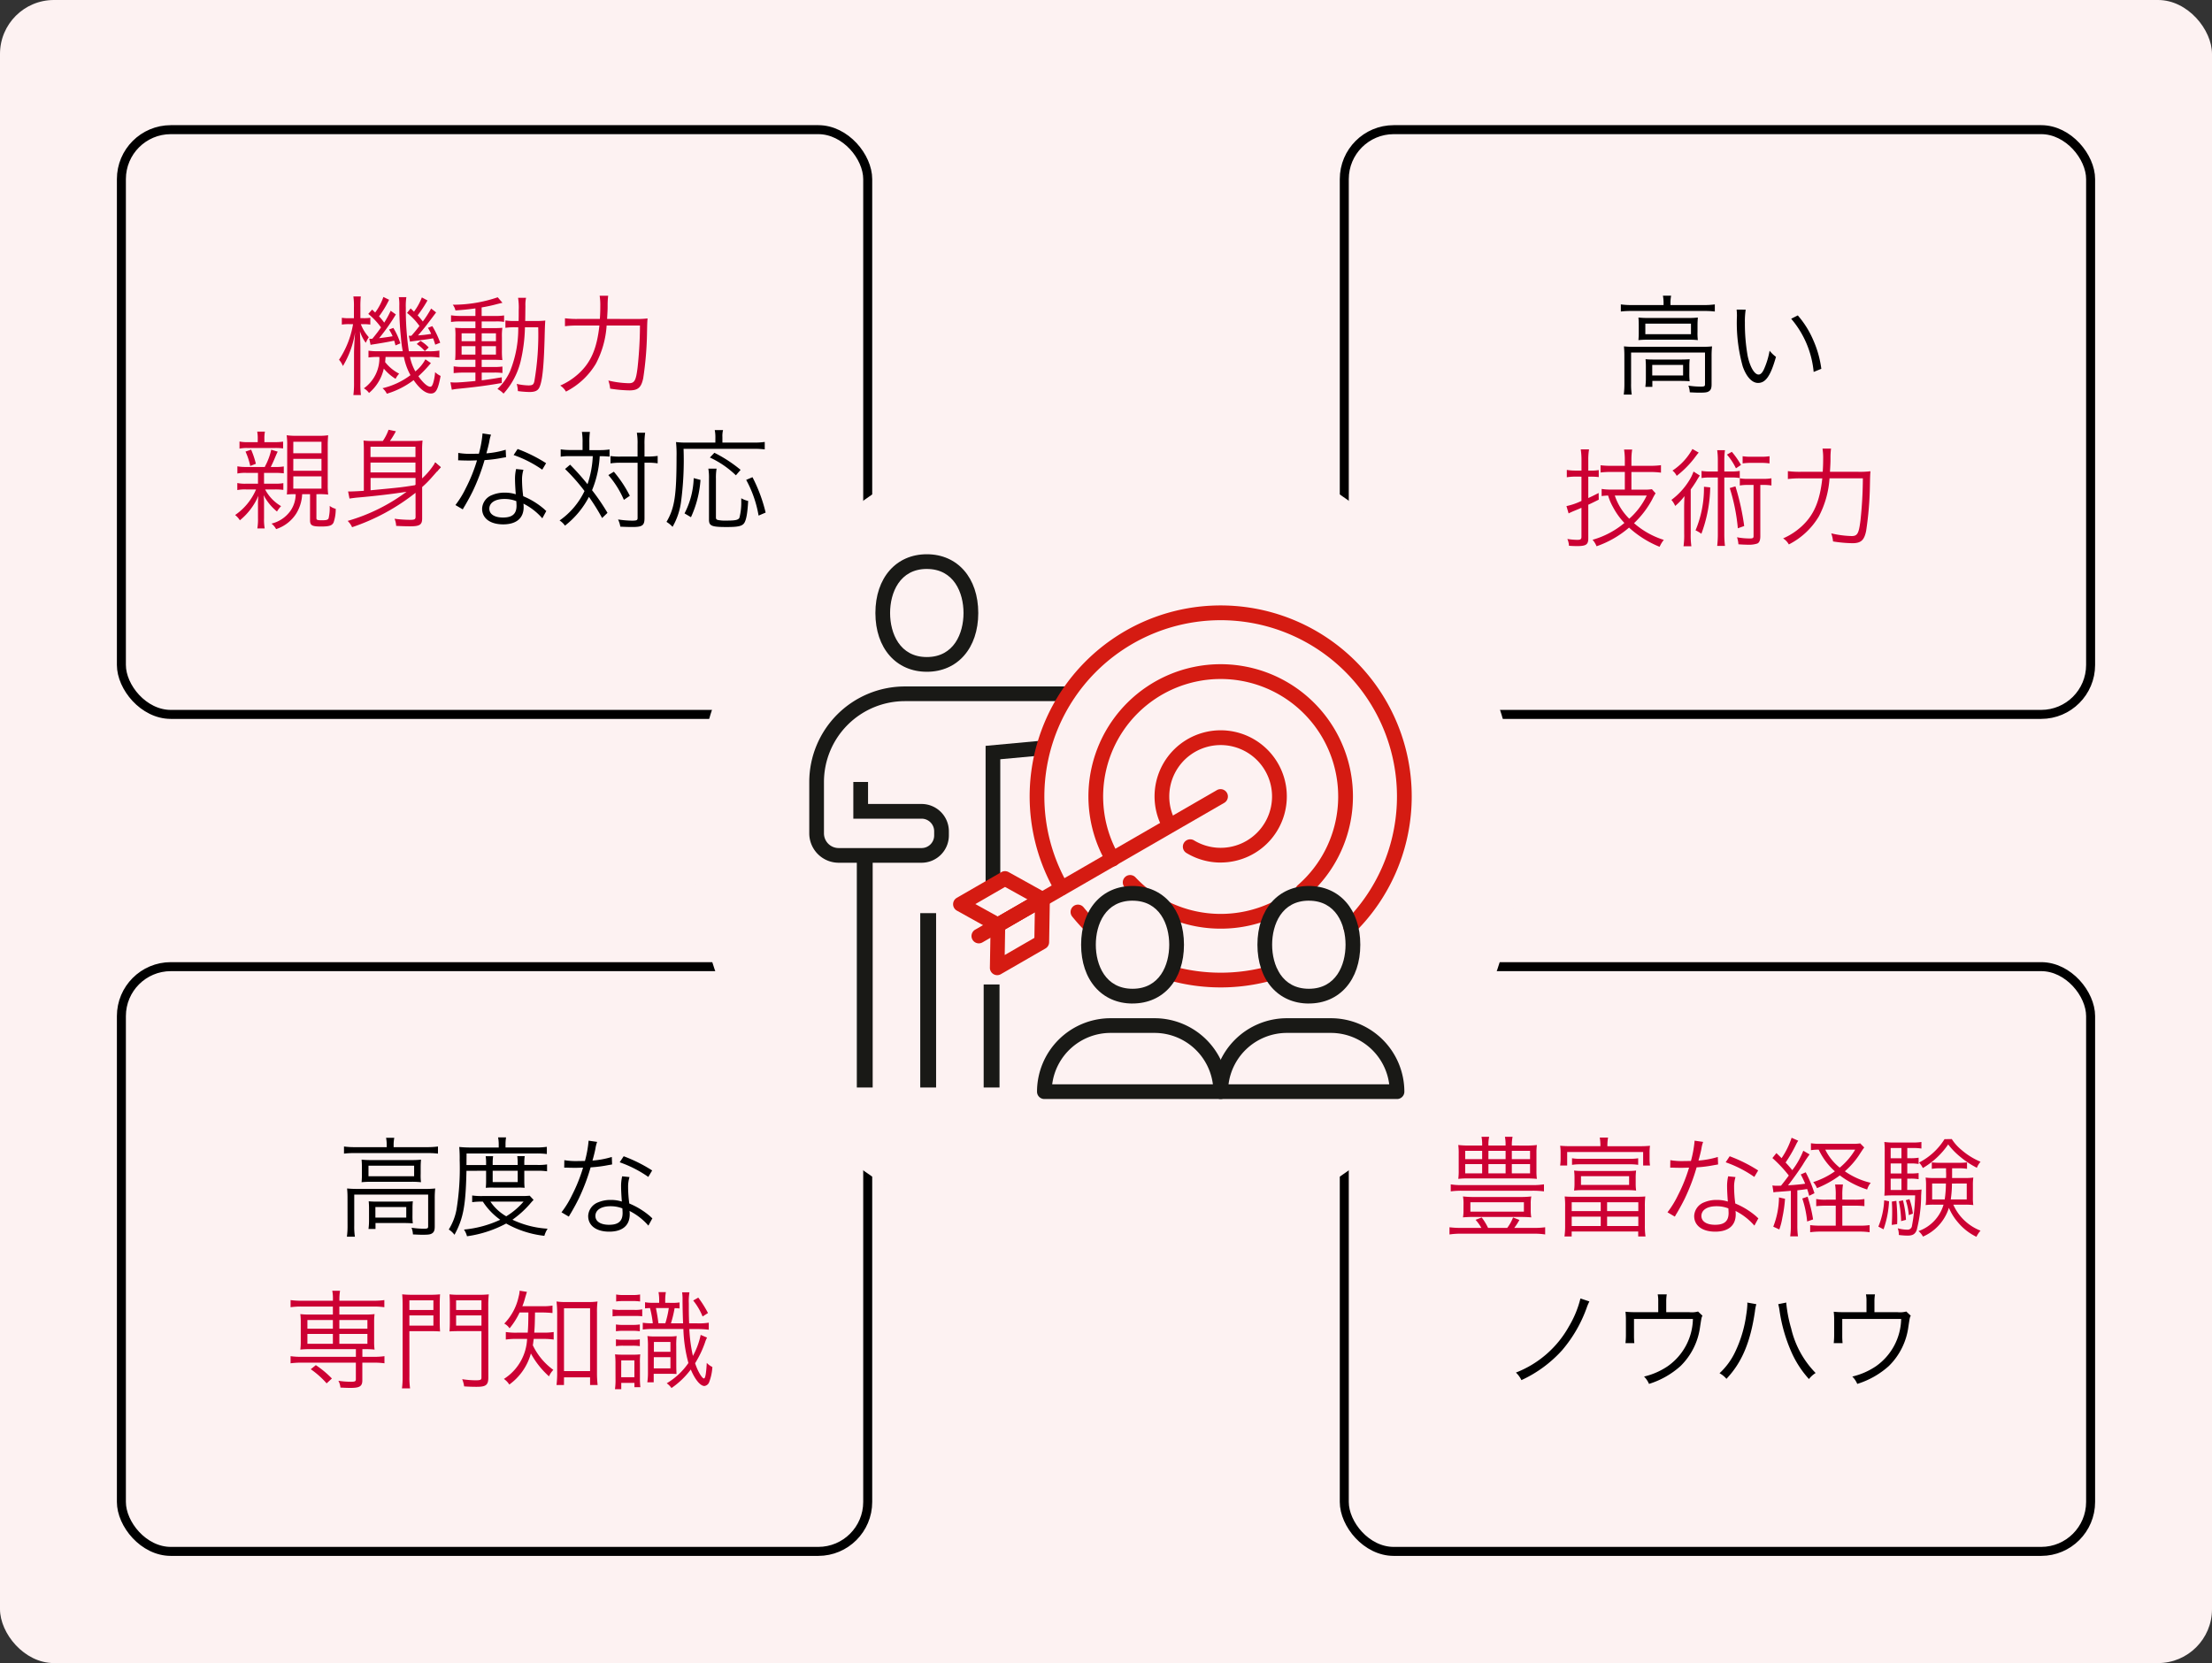 <svg xmlns="http://www.w3.org/2000/svg" xmlns:xlink="http://www.w3.org/1999/xlink" width="246" height="185" viewBox="0 0 246 185">
  <rect x="0" y="0" width="246" height="185" fill="#333333" stroke="none"/>
  <defs>
    <clipPath id="clip-path">
      <rect id="長方形_169" data-name="長方形 169" width="67" height="60.601" fill="none"/>
    </clipPath>
  </defs>
  <g id="グループ_2521" data-name="グループ 2521" transform="translate(-898 -2046)">
    <rect id="長方形_509" data-name="長方形 509" width="246" height="185" rx="6" transform="translate(898 2046)" fill="#fdf2f2"/>
    <g id="グループ_2058" data-name="グループ 2058" transform="translate(-12 -26.054)">
      <g id="長方形_355" data-name="長方形 355" transform="translate(923 2179.084)" fill="none" stroke="#000" stroke-width="1">
        <rect width="84" height="66.047" rx="6" stroke="none"/>
        <rect x="0.5" y="0.5" width="83" height="65.047" rx="5.5" fill="none"/>
      </g>
      <g id="長方形_359" data-name="長方形 359" transform="translate(923 2085.977)" fill="none" stroke="#000" stroke-width="1">
        <rect width="84" height="66.047" rx="6" stroke="none"/>
        <rect x="0.5" y="0.5" width="83" height="65.047" rx="5.5" fill="none"/>
      </g>
      <g id="長方形_356" data-name="長方形 356" transform="translate(1059 2179.084)" fill="none" stroke="#000" stroke-width="1">
        <rect width="84" height="66.047" rx="6" stroke="none"/>
        <rect x="0.5" y="0.5" width="83" height="65.047" rx="5.5" fill="none"/>
      </g>
      <g id="長方形_358" data-name="長方形 358" transform="translate(1059 2085.977)" fill="none" stroke="#000" stroke-width="1">
        <rect width="84" height="66.047" rx="6" stroke="none"/>
        <rect x="0.5" y="0.5" width="83" height="65.047" rx="5.5" fill="none"/>
      </g>
      <path id="パス_2152" data-name="パス 2152" d="M18.764,18.82a11.327,11.327,0,0,1-1.26,3.072,11.509,11.509,0,0,1-5.916,5.172,2.836,2.836,0,0,1,.612.84,13.894,13.894,0,0,0,4.524-3.324,15.106,15.106,0,0,0,2.736-4.728,4.985,4.985,0,0,1,.3-.7Zm9.54,1.524V19.12a4.711,4.711,0,0,1,.06-.756H27.356a3.764,3.764,0,0,1,.06.768v1.212H24.872a10.25,10.25,0,0,1-1.1-.048,7.849,7.849,0,0,1,.048.972v1.62c0,.312-.024.7-.048.9h.984a8.547,8.547,0,0,1-.036-.888V21.1h6.552a6.588,6.588,0,0,1-2.784,5.244,7.924,7.924,0,0,1-2.652,1.164,2.457,2.457,0,0,1,.552.816A9.408,9.408,0,0,0,29.9,26.332a7.477,7.477,0,0,0,2.172-4.38c.156-1.02.156-1.02.264-1.212l-.492-.468a2.672,2.672,0,0,1-1.008.072Zm9.012-1.068a1.326,1.326,0,0,1,.012.192,9.517,9.517,0,0,1-.12,1.128,13.9,13.9,0,0,1-1.236,4.164,7.714,7.714,0,0,1-1.74,2.376A2.627,2.627,0,0,1,35,27.76c1.716-1.812,2.664-4.068,3.168-7.488a4.832,4.832,0,0,1,.156-.816Zm3.444.18a5.573,5.573,0,0,1,.156.792,17.606,17.606,0,0,0,1.26,4.416,11.182,11.182,0,0,0,2,3.12,2.784,2.784,0,0,1,.744-.672A10.476,10.476,0,0,1,42.2,22.156a15.086,15.086,0,0,1-.552-2.88Zm10.7.888V19.12a4.711,4.711,0,0,1,.06-.756H50.516a3.764,3.764,0,0,1,.06.768v1.212H48.032a10.25,10.25,0,0,1-1.1-.048,7.849,7.849,0,0,1,.048.972v1.62c0,.312-.024.7-.048.9h.984a8.546,8.546,0,0,1-.036-.888V21.1h6.552a6.588,6.588,0,0,1-2.784,5.244,7.924,7.924,0,0,1-2.652,1.164,2.457,2.457,0,0,1,.552.816,9.408,9.408,0,0,0,3.516-1.992,7.477,7.477,0,0,0,2.172-4.38c.156-1.02.156-1.02.264-1.212L55,20.272A2.672,2.672,0,0,1,54,20.344Z" transform="translate(1067 2197.675)"/>
      <path id="パス_2150" data-name="パス 2150" d="M15.02,19.72v.888h-2.6a7.933,7.933,0,0,1-1.02-.048,6.824,6.824,0,0,1,.048.864v2.244a6.449,6.449,0,0,1-.048.84,8.685,8.685,0,0,1,1.02-.048h5.16v.852H11.528a8.3,8.3,0,0,1-1.212-.072v.792a8.957,8.957,0,0,1,1.2-.072h6.06v1.824c0,.252-.084.3-.516.3a8.964,8.964,0,0,1-1.428-.108,1.911,1.911,0,0,1,.228.756c.708.036.852.036,1.164.036.984,0,1.272-.192,1.272-.852V25.96h1.272a8.522,8.522,0,0,1,1.188.072V25.24a8.232,8.232,0,0,1-1.2.072H18.3V24.46h.324a8.9,8.9,0,0,1,1.032.048,6.212,6.212,0,0,1-.048-.84V21.424a6.462,6.462,0,0,1,.048-.864,8.054,8.054,0,0,1-1.02.048H15.74V19.72h3.816a8.522,8.522,0,0,1,1.188.072V19a8.232,8.232,0,0,1-1.2.072h-3.8v-.108a5.946,5.946,0,0,1,.072-1h-.864a4.436,4.436,0,0,1,.072,1v.108H11.528A8.3,8.3,0,0,1,10.316,19v.792a8.465,8.465,0,0,1,1.2-.072Zm0,1.5v.96H12.188v-.96Zm.72,0h3.12v.96H15.74Zm-.72,1.548V23.86H12.188V22.768Zm.72,0h3.12V23.86H15.74Zm-.828,4.956a10.884,10.884,0,0,0-1.788-1.488l-.564.456a9.658,9.658,0,0,1,1.764,1.572Zm8.616-5.268h2.2c.492,0,.948.012,1.212.036-.024-.324-.036-.588-.036-1.1V19.5c0-.48.012-.816.036-1.14a10.529,10.529,0,0,1-1.224.048h-1.74a11,11,0,0,1-1.248-.048c.036.384.048.732.048,1.32v7.788a9.382,9.382,0,0,1-.072,1.356h.9a8.54,8.54,0,0,1-.072-1.344Zm0-3.432H26.2V20.1H23.528Zm0,1.68H26.2v1.14H23.528Zm8.772-1.02a10.86,10.86,0,0,1,.06-1.32,11.382,11.382,0,0,1-1.26.048H29.216a10.529,10.529,0,0,1-1.224-.048c.024.36.036.72.036,1.14v1.884c0,.456-.012.78-.036,1.1.264-.024.7-.036,1.212-.036h2.34v5.16c0,.264-.1.312-.684.312A10.745,10.745,0,0,1,29.4,27.8a2.943,2.943,0,0,1,.216.8c.5.036,1.008.048,1.392.048,1.044,0,1.3-.2,1.3-1.056Zm-3.576-.66h2.82V20.1h-2.82Zm0,1.68h2.82v1.14h-2.82Zm8.04-.324c-.012,1.332-.024,1.584-.072,2.244h-1.14a7.3,7.3,0,0,1-1.3-.072v.84a7.4,7.4,0,0,1,1.272-.072H36.62a5.573,5.573,0,0,1-2.58,4.452,2.125,2.125,0,0,1,.6.624,6.309,6.309,0,0,0,2.4-3.456,9.538,9.538,0,0,0,2.016,2.544,2.435,2.435,0,0,1,.48-.72,7.235,7.235,0,0,1-2.28-2.736c.048-.288.06-.432.1-.708h1.08a7.36,7.36,0,0,1,1.14.072v-.84a7.045,7.045,0,0,1-1.14.072h-1.02c.06-.8.06-.948.084-2.244h.768c.408,0,.8.024,1.176.06v-.828a6.656,6.656,0,0,1-1.176.072H36.092a7.289,7.289,0,0,0,.312-.948c.108-.36.132-.456.2-.648l-.816-.132a2.931,2.931,0,0,1-.108.66,6.177,6.177,0,0,1-1.6,3,1.579,1.579,0,0,1,.588.528,8.263,8.263,0,0,0,1.116-1.764Zm3.96,7.212h2.9v.852h.84a11.88,11.88,0,0,1-.072-1.452V20.416a9.079,9.079,0,0,1,.06-1.26,6.735,6.735,0,0,1-1.08.06h-2.4a6.644,6.644,0,0,1-1.08-.06,10.482,10.482,0,0,1,.072,1.26v6.66a10.676,10.676,0,0,1-.072,1.368h.828Zm0-7.68h2.9V26.9h-2.9ZM51.98,19.3v-.144a5.432,5.432,0,0,1,.072-1.044h-.816a5.374,5.374,0,0,1,.072,1.032V19.3h-.684a4.458,4.458,0,0,1-.888-.06v.684a5.508,5.508,0,0,1,.552-.036A11.881,11.881,0,0,1,50.6,21.58a6.685,6.685,0,0,1-1.116-.06v.756a8.047,8.047,0,0,1,1.152-.06H54A16.077,16.077,0,0,0,54.56,26a7.717,7.717,0,0,1-2.412,2.256,2.175,2.175,0,0,1,.528.528,9,9,0,0,0,2.148-2.064c.456,1.1,1.056,1.836,1.512,1.836a.65.65,0,0,0,.528-.42,5.575,5.575,0,0,0,.36-1.692,2.221,2.221,0,0,1-.624-.456c-.06,1.14-.156,1.728-.312,1.728-.216,0-.7-.816-.984-1.692a11.5,11.5,0,0,0,1.1-2.3,3.171,3.171,0,0,1,.228-.552l-.708-.3a8.4,8.4,0,0,1-.864,2.34,17.562,17.562,0,0,1-.4-2.988h.864a10.119,10.119,0,0,1,1.3.072v-.78a6.91,6.91,0,0,1-1.284.072h-.9c-.036-.948-.036-1.32-.036-2.22a5.9,5.9,0,0,1,.072-1.236h-.816a5.75,5.75,0,0,1,.048.888c0,.78.024,1.764.06,2.568H52.616a13.2,13.2,0,0,0,.408-1.692c.264.012.336.012.552.036v-.672a5.139,5.139,0,0,1-.924.048Zm-.756,2.28c-.072-.576-.132-.96-.276-1.692h1.428a10.19,10.19,0,0,1-.384,1.692Zm-4.7-2.424a5.062,5.062,0,0,1,.8-.048h1.044a5.129,5.129,0,0,1,.816.048v-.78a3.974,3.974,0,0,1-.816.06H47.324a3.85,3.85,0,0,1-.8-.06Zm2.9.876a4.047,4.047,0,0,1-.876.06H47a4.4,4.4,0,0,1-.876-.06v.78A5.677,5.677,0,0,1,47,20.764h1.632a6.89,6.89,0,0,1,.792.036ZM46.5,22.468a5.009,5.009,0,0,1,.828-.048h1a5.494,5.494,0,0,1,.828.048v-.756a5.009,5.009,0,0,1-.828.048h-1a4.74,4.74,0,0,1-.828-.048Zm0,1.656a5.1,5.1,0,0,1,.828-.048h1a5.294,5.294,0,0,1,.828.048v-.756a5.1,5.1,0,0,1-.828.048h-1a4.74,4.74,0,0,1-.828-.048Zm-.048,3.624a7.348,7.348,0,0,1-.06,1.164h.7v-.7h1.464v.48h.66a8.683,8.683,0,0,1-.048-1.056V26.056a7.391,7.391,0,0,1,.036-1.02,5.709,5.709,0,0,1-.792.036H47.2a6.7,6.7,0,0,1-.8-.036,9.291,9.291,0,0,1,.048,1.068Zm.636-2.04h1.464V27.58H47.084Zm6.12-1.56A8.811,8.811,0,0,1,53.252,23a5.267,5.267,0,0,1-.84.048H50.864A5.221,5.221,0,0,1,50,23a7.77,7.77,0,0,1,.06,1.14v2.892a7.13,7.13,0,0,1-.072,1.116H50.7V27.2h1.536c.54,0,.672,0,1,.024-.012-.264-.024-.588-.024-.972Zm-2.484-.492h1.836v1.1H50.72Zm-.012,1.692h1.848V26.6H50.708Zm4.38-6.3a7.04,7.04,0,0,1,1.044,1.776l.6-.384a12.126,12.126,0,0,0-1.08-1.716Z" transform="translate(932 2197.675)" fill="#c03"/>
      <path id="パス_2149" data-name="パス 2149" d="M23.7,22.516H22.188a6.9,6.9,0,0,1-1.068-.072v.792c.288-.036.432-.048.72-.06a5.926,5.926,0,0,0,.552,1.3,7.821,7.821,0,0,0,1.26,1.752,9.546,9.546,0,0,1-3.54,1.872,2.443,2.443,0,0,1,.444.72,11.076,11.076,0,0,0,3.612-2.076,11.352,11.352,0,0,0,3.4,2.136,3.216,3.216,0,0,1,.468-.768,9.159,9.159,0,0,1-3.312-1.86A10.487,10.487,0,0,0,26.748,23.6a6.008,6.008,0,0,1,.372-.672l-.408-.456a4.567,4.567,0,0,1-.828.048H24.432V20.56h2.04a8.847,8.847,0,0,1,1.248.072V19.8a8.967,8.967,0,0,1-1.248.072h-2.04v-.6a7.2,7.2,0,0,1,.084-1.212h-.9a7.588,7.588,0,0,1,.084,1.212v.6H22.26a9.957,9.957,0,0,1-1.26-.06v.8a10.468,10.468,0,0,1,1.272-.06H23.7Zm2.436.66a8.039,8.039,0,0,1-1.944,2.58,6.485,6.485,0,0,1-1.608-2.58Zm-7.26-2.1v2.7a7.268,7.268,0,0,1-1.668.576l.24.816c.18-.1.3-.144.48-.228.348-.144.624-.252.948-.4V27.76c0,.276-.1.348-.468.348a7.779,7.779,0,0,1-1.1-.1,2.172,2.172,0,0,1,.18.756c.3.024.612.036.9.036,1,0,1.248-.168,1.248-.852V24.2c.432-.2.432-.2,1.164-.564l-.012-.744c-.54.276-.732.372-1.152.564V21.076h.252a7.348,7.348,0,0,1,.912.048v-.78a5.082,5.082,0,0,1-.888.06h-.276V19.24a7.14,7.14,0,0,1,.084-1.2h-.924a7.69,7.69,0,0,1,.084,1.212V20.4h-.648a5.794,5.794,0,0,1-.984-.072v.816a6.305,6.305,0,0,1,.984-.072ZM34.764,20.5V19.264a7.632,7.632,0,0,1,.072-1.128h-.864a7.984,7.984,0,0,1,.072,1.128V20.5h-.768a5.915,5.915,0,0,1-1.044-.06v.792a5.08,5.08,0,0,1,.936-.06h.876v6.264a11.214,11.214,0,0,1-.072,1.344h.864a10.663,10.663,0,0,1-.072-1.344V21.172h.78a5.08,5.08,0,0,1,.936.06V20.44a5.929,5.929,0,0,1-1.032.06ZM38.016,22v5.688c0,.216-.084.264-.4.264a7.392,7.392,0,0,1-1.44-.132,2.9,2.9,0,0,1,.156.78c.276.024.792.048,1.092.048a2.9,2.9,0,0,0,1.008-.132c.228-.1.336-.372.336-.816V22h.264a5.35,5.35,0,0,1,.972.06v-.8a5.27,5.27,0,0,1-.972.06H37.4a4.577,4.577,0,0,1-.912-.06v.8A4.726,4.726,0,0,1,37.4,22Zm-6.8-4A6.737,6.737,0,0,1,29,20.4a1.752,1.752,0,0,1,.468.588A10.9,10.9,0,0,0,31.4,19.06c.36-.48.36-.48.516-.66ZM32.5,22.2a12.137,12.137,0,0,1-.936,4.848,3.42,3.42,0,0,1,.648.384,15.514,15.514,0,0,0,.984-5.16Zm2.868.144a21.079,21.079,0,0,1,.9,4.476l.708-.252A26.77,26.77,0,0,0,36,22.156Zm-.312-3.72a6.808,6.808,0,0,1,1,1.524l.564-.372A9.036,9.036,0,0,0,35.6,18.316Zm4.74.18a6.006,6.006,0,0,1-.9.06H37.7a6.006,6.006,0,0,1-.9-.06v.8a6.462,6.462,0,0,1,.888-.06h1.2a6.252,6.252,0,0,1,.9.06ZM30.3,27.4a8.623,8.623,0,0,1-.072,1.416H31.1a8.374,8.374,0,0,1-.072-1.4V22.5c.18-.24.48-.684.612-.9.132-.24.276-.456.4-.648l-.7-.444a4.888,4.888,0,0,1-.528,1.068,7.765,7.765,0,0,1-1.932,2.088,2.508,2.508,0,0,1,.42.672,6.307,6.307,0,0,0,1.032-1.092c-.024.564-.036.924-.036,1.4Zm16.212-6.864c.06-1.044.06-1.044.06-1.608a8.261,8.261,0,0,1,.06-.972h-.948a6.779,6.779,0,0,1,.072,1.164c0,.492-.012.876-.048,1.416H43.32a10.376,10.376,0,0,1-1.488-.072v.876a10.644,10.644,0,0,1,1.476-.072H45.66c-.276,2.568-.948,4.116-2.34,5.376a7.4,7.4,0,0,1-2.016,1.3,1.92,1.92,0,0,1,.636.672A8.191,8.191,0,0,0,45.276,25.5a10.564,10.564,0,0,0,1.188-4.236h3.708a44.639,44.639,0,0,1-.264,4.668c-.18,1.452-.336,1.752-.972,1.752a10.812,10.812,0,0,1-2.28-.3,3.773,3.773,0,0,1,.2.9A14.919,14.919,0,0,0,49,28.48c.96,0,1.32-.324,1.536-1.368a37.206,37.206,0,0,0,.42-5.064c.024-1.14.024-1.14.06-1.572a9.714,9.714,0,0,1-1.4.06Z" transform="translate(1067 2104)" fill="#c03"/>
      <path id="パス_2147" data-name="パス 2147" d="M29.432,20.456a2.9,2.9,0,0,1,.384-.42L29.2,19.5A.881.881,0,0,0,29.432,20.456Zm5.028-4.188a12.346,12.346,0,0,1-.408,2.256c-.228,0-.624.012-.864.012a7.583,7.583,0,0,1-1.428-.1l-.012.828H31.9c.036,0,.132,0,.264.012.18,0,.588.012.792.012.18,0,.588-.012.888-.024a17.968,17.968,0,0,1-1.248,3.1,10.594,10.594,0,0,1-1.152,1.872l.816.48c.06-.1.132-.24.24-.408.456-.792.564-1,.852-1.572a22.356,22.356,0,0,0,1.332-3.5,14.486,14.486,0,0,0,1.968-.252c.288-.048.288-.048.42-.072l-.036-.828a9.986,9.986,0,0,1-2.148.4c.168-.612.24-.9.324-1.308a3.758,3.758,0,0,1,.192-.768Zm7.068,3.312A16.539,16.539,0,0,0,38.36,18l-.444.672A13.015,13.015,0,0,1,41.1,20.3Zm.024,5.316a1.214,1.214,0,0,1-.216-.192,8.62,8.62,0,0,0-2.352-1.452,14.314,14.314,0,0,1-.132-1.824,3.683,3.683,0,0,1,.156-1.116l-.816-.084a4.859,4.859,0,0,0-.12,1.164c0,.3.024.864.084,1.644a3.96,3.96,0,0,0-1.212-.18,3.507,3.507,0,0,0-1.416.264,1.7,1.7,0,0,0-1.116,1.524c0,1.068.9,1.74,2.34,1.74,1.464,0,2.28-.684,2.28-1.92a2.487,2.487,0,0,0-.024-.384,6.864,6.864,0,0,1,2.1,1.632ZM38.216,23.8s.024.372.024.516c0,.9-.468,1.308-1.5,1.308-.948,0-1.524-.372-1.524-.984,0-.66.648-1.08,1.668-1.08A3.561,3.561,0,0,1,38.216,23.8Zm7.368-5.688H44.252a7.289,7.289,0,0,1-1.1-.072v.816a6.309,6.309,0,0,1,1.068-.06h2.5a11.018,11.018,0,0,1-.588,3.12,27.335,27.335,0,0,0-1.932-2.172l-.564.48A20.858,20.858,0,0,1,45.8,22.676a8.4,8.4,0,0,1-2.772,3.276,2.115,2.115,0,0,1,.6.576,9.764,9.764,0,0,0,2.664-3.2,22.351,22.351,0,0,1,1.464,2.352l.6-.576a23.462,23.462,0,0,0-1.716-2.52,11.515,11.515,0,0,0,.852-3.78,8.462,8.462,0,0,1,1.092.048v-.8a7.289,7.289,0,0,1-1.1.072H46.34v-.8A8.857,8.857,0,0,1,46.4,16.1h-.888a6.857,6.857,0,0,1,.072,1.212Zm6.12,1.416v6.144c0,.252-.1.3-.636.3a11.52,11.52,0,0,1-1.536-.132,2.879,2.879,0,0,1,.252.8c.528.024.828.036,1.368.036,1.08,0,1.32-.18,1.32-.972v-6.18h.288a7.2,7.2,0,0,1,1.176.072v-.828a7.486,7.486,0,0,1-1.164.072h-.3V17.5a8.125,8.125,0,0,1,.072-1.308H51.62A6.88,6.88,0,0,1,51.7,17.5v1.344H49.832a6.922,6.922,0,0,1-1.14-.06V19.6a7.407,7.407,0,0,1,1.128-.072ZM48.452,20.9a10.543,10.543,0,0,1,1.728,2.76l.66-.456a13.644,13.644,0,0,0-1.776-2.676Zm11.9-3.612H57.188a9.183,9.183,0,0,1-1.212-.06,12.928,12.928,0,0,1,.06,1.62c0,4.332-.216,5.724-1.116,7.26a3.158,3.158,0,0,1,.672.552,7.622,7.622,0,0,0,.936-2.724,35.177,35.177,0,0,0,.288-5.952h7.728a9.229,9.229,0,0,1,1.3.06v-.828a8.242,8.242,0,0,1-1.3.072H61.136v-.624a2.676,2.676,0,0,1,.072-.768h-.924a3.848,3.848,0,0,1,.072.756Zm-2.712,8.3A11.919,11.919,0,0,0,58.7,21.44l-.756-.2a9.076,9.076,0,0,1-1.02,3.924Zm1.932-5.4a5.874,5.874,0,0,1,.072,1.08v4.584c0,.708.288.828,1.98.828,1.164,0,1.632-.084,1.884-.372S63.92,25.28,64,23.78a2.772,2.772,0,0,1-.768-.3v.3a6.879,6.879,0,0,1-.2,1.86c-.12.252-.42.324-1.452.324a3.951,3.951,0,0,1-.972-.072c-.156-.06-.192-.12-.192-.312v-4.3a5.935,5.935,0,0,1,.072-1.092Zm3.588.132a15.174,15.174,0,0,0-2.916-1.9l-.5.528a10.539,10.539,0,0,1,2.892,1.98Zm2.784,4.752a17.351,17.351,0,0,0-1.464-3.936l-.7.3a12.765,12.765,0,0,1,1.38,3.972Z" transform="translate(929.204 2104)"/>
      <circle id="楕円形_865" data-name="楕円形 865" cx="46" cy="46" r="46" transform="translate(987 2119)" fill="#fdf2f2"/>
      <g id="グループ_1201" data-name="グループ 1201" transform="translate(1000 2133.708)">
        <g id="グループ_1200" data-name="グループ 1200" clip-path="url(#clip-path)">
          <path id="パス_480" data-name="パス 480" d="M12.49,37.61H3.268A3.272,3.272,0,0,1,0,34.341v-5.72A10.634,10.634,0,0,1,10.622,18h17.84v1.634H10.622a9,9,0,0,0-8.988,8.988v5.72a1.636,1.636,0,0,0,1.634,1.634H12.49a1.4,1.4,0,0,0,1.4-1.4v-.467a1.4,1.4,0,0,0-1.4-1.4H4.9V28.622H6.537v2.451H12.49a3.038,3.038,0,0,1,3.035,3.035v.467A3.038,3.038,0,0,1,12.49,37.61" transform="translate(0 -3.293)" fill="#191916"/>
          <rect id="長方形_166" data-name="長方形 166" width="1.763" height="25.566" transform="translate(5.289 33.753)" fill="#191916"/>
          <rect id="長方形_167" data-name="長方形 167" width="1.763" height="19.395" transform="translate(12.342 39.924)" fill="#191916"/>
          <rect id="長方形_168" data-name="長方形 168" width="1.763" height="11.461" transform="translate(19.395 47.858)" fill="#191916"/>
          <path id="パス_481" data-name="パス 481" d="M25.634,41.411H24V25.958l6.257-.579.15,1.628-4.773.442Z" transform="translate(-4.39 -4.643)" fill="#191916"/>
          <path id="パス_482" data-name="パス 482" d="M14.72,13.073C11.3,13.073,9,10.446,9,6.537S11.3,0,14.72,0s5.72,2.627,5.72,6.537-2.3,6.537-5.72,6.537m0-11.439c-3.016,0-4.085,2.641-4.085,4.9s1.07,4.9,4.085,4.9S18.8,8.8,18.8,6.537s-1.07-4.9-4.085-4.9" transform="translate(-1.646)" fill="#191916"/>
          <path id="パス_483" data-name="パス 483" d="M65.677,43.489a.817.817,0,0,1-.577-1.4,19.607,19.607,0,1,0-30.869-4.116.817.817,0,1,1-1.416.814A21.245,21.245,0,1,1,66.253,43.25a.816.816,0,0,1-.577.239" transform="translate(-5.488 -1.276)" fill="#d51b12"/>
          <path id="パス_484" data-name="パス 484" d="M54.579,58.435a21.279,21.279,0,0,1-5.75-.788.817.817,0,0,1,.441-1.574,19.826,19.826,0,0,0,10.675-.016.817.817,0,1,1,.446,1.572,21.294,21.294,0,0,1-5.813.806" transform="translate(-8.823 -10.249)" fill="#d51b12"/>
          <path id="パス_485" data-name="パス 485" d="M37.655,50.763a.812.812,0,0,1-.584-.246c-.461-.471-.905-.97-1.32-1.482a.817.817,0,0,1,1.269-1.03c.383.473.794.934,1.22,1.369a.817.817,0,0,1-.584,1.388" transform="translate(-6.506 -8.726)" fill="#d51b12"/>
          <path id="パス_486" data-name="パス 486" d="M54.354,38.681a7.342,7.342,0,0,1-3.813-1.065.817.817,0,1,1,.848-1.4,5.715,5.715,0,1,0-2.065-2.167.817.817,0,1,1-1.436.78,7.354,7.354,0,1,1,6.465,3.848" transform="translate(-8.598 -4.385)" fill="#d51b12"/>
          <path id="パス_487" data-name="パス 487" d="M61.814,40.986a.817.817,0,0,1-.537-1.434A13.07,13.07,0,1,0,41.389,36.23a.817.817,0,1,1-1.413.82A14.709,14.709,0,1,1,62.35,40.786a.815.815,0,0,1-.535.2" transform="translate(-6.951 -2.739)" fill="#d51b12"/>
          <path id="パス_488" data-name="パス 488" d="M54.5,50.315a14.571,14.571,0,0,1-6.239-1.386.817.817,0,1,1,.694-1.48,13.159,13.159,0,0,0,11.078.007.817.817,0,1,1,.691,1.481A14.573,14.573,0,0,1,54.5,50.315" transform="translate(-8.742 -8.666)" fill="#d51b12"/>
          <path id="パス_489" data-name="パス 489" d="M44.7,46.441a.807.807,0,0,1-.521-.188,14.737,14.737,0,0,1-1.282-1.2.817.817,0,1,1,1.186-1.124A13.426,13.426,0,0,0,45.217,45a.816.816,0,0,1-.522,1.445" transform="translate(-7.805 -7.989)" fill="#d51b12"/>
          <path id="パス_490" data-name="パス 490" d="M24.562,49.953a.815.815,0,0,1-.4-.1L20,47.538a.817.817,0,0,1-.012-1.423l4.953-2.86a.82.82,0,0,1,.806-.006l4.165,2.312a.817.817,0,0,1,.011,1.422l-4.953,2.86a.817.817,0,0,1-.409.109m-2.507-3.144,2.5,1.387,3.3-1.906-2.5-1.387Z" transform="translate(-3.582 -7.893)" fill="#d51b12"/>
          <path id="パス_491" data-name="パス 491" d="M25.4,55.234a.818.818,0,0,1-.817-.831l.08-4.764a.818.818,0,0,1,.409-.694l4.953-2.86a.818.818,0,0,1,1.226.721l-.08,4.764a.817.817,0,0,1-.409.694L25.8,55.125a.821.821,0,0,1-.409.109m.889-5.1-.048,2.858,3.3-1.907.048-2.858Z" transform="translate(-4.496 -8.41)" fill="#d51b12"/>
          <path id="パス_492" data-name="パス 492" d="M22.9,49.135a.817.817,0,0,1-.409-1.525L49.377,32.086a.817.817,0,0,1,.817,1.415L23.3,49.026a.813.813,0,0,1-.408.109" transform="translate(-4.039 -5.849)" fill="#d51b12"/>
          <path id="パス_493" data-name="パス 493" d="M75.427,72.156H55.817A.817.817,0,0,1,55,71.339a8.18,8.18,0,0,1,8.171-8.171h4.9a8.18,8.18,0,0,1,8.171,8.171.817.817,0,0,1-.817.817M56.685,70.522H74.559a6.547,6.547,0,0,0-6.486-5.72h-4.9a6.547,6.547,0,0,0-6.486,5.72" transform="translate(-10.061 -11.555)" fill="#191916"/>
          <path id="パス_494" data-name="パス 494" d="M51.427,72.156H31.817A.817.817,0,0,1,31,71.339a8.18,8.18,0,0,1,8.171-8.171h4.9a8.18,8.18,0,0,1,8.171,8.171.817.817,0,0,1-.817.817M32.685,70.522H50.559a6.547,6.547,0,0,0-6.486-5.72h-4.9a6.547,6.547,0,0,0-6.486,5.72" transform="translate(-5.671 -11.555)" fill="#191916"/>
          <path id="パス_495" data-name="パス 495" d="M66.72,58.241C63.3,58.241,61,55.614,61,51.7s2.3-6.537,5.72-6.537,5.72,2.627,5.72,6.537-2.3,6.537-5.72,6.537m0-11.439c-3.015,0-4.085,2.641-4.085,4.9s1.07,4.9,4.085,4.9S70.8,53.966,70.8,51.7s-1.07-4.9-4.085-4.9" transform="translate(-11.159 -8.262)" fill="#191916"/>
          <path id="パス_496" data-name="パス 496" d="M42.72,58.241C39.3,58.241,37,55.614,37,51.7s2.3-6.537,5.72-6.537,5.72,2.627,5.72,6.537-2.3,6.537-5.72,6.537m0-11.439c-3.015,0-4.085,2.641-4.085,4.9s1.07,4.9,4.085,4.9S46.8,53.966,46.8,51.7s-1.07-4.9-4.085-4.9" transform="translate(-6.768 -8.262)" fill="#191916"/>
        </g>
      </g>
      <path id="パス_2145" data-name="パス 2145" d="M25.916,7.76a6.894,6.894,0,0,0,.732,2.028A8.345,8.345,0,0,1,23.54,11.24a1.812,1.812,0,0,1,.48.612A9.4,9.4,0,0,0,27,10.34c.684.984,1.332,1.488,1.92,1.488.564,0,.8-.444,1.08-1.956a2.426,2.426,0,0,1-.612-.42,5.467,5.467,0,0,1-.216,1.212c-.108.312-.18.408-.324.408-.312,0-.8-.432-1.32-1.164a14.242,14.242,0,0,0,1.392-1.464l-.612-.42a4.309,4.309,0,0,1-1.116,1.344,5.667,5.667,0,0,1-.6-1.608h2a7.567,7.567,0,0,1,1.272.072v-.78a6.315,6.315,0,0,1-1.272.072H26.468a30.78,30.78,0,0,1-.336-4.836,6.458,6.458,0,0,1,.06-1.176h-.84a4.711,4.711,0,0,1,.06.756,31.123,31.123,0,0,0,.18,3.756,13.728,13.728,0,0,0,.2,1.5H23.06a6.644,6.644,0,0,1-1.08-.06V7.82a7.108,7.108,0,0,1,1.08-.06h.132a4.108,4.108,0,0,1-1.728,3.492,1.823,1.823,0,0,1,.576.516,4.946,4.946,0,0,0,1.644-2.712,5.353,5.353,0,0,0,1.308,1.14,2.529,2.529,0,0,1,.4-.576,4.737,4.737,0,0,1-1.56-1.284c.024-.24.024-.264.048-.576Zm.684-1.7a1.856,1.856,0,0,1,.2-.036c1.3-.168,2.088-.276,2.364-.336.084.216.132.348.24.708l.552-.216a10.271,10.271,0,0,0-.876-1.848l-.492.192a4.046,4.046,0,0,1,.36.672,13.1,13.1,0,0,1-1.464.168c.588-.66.924-1.092,2.016-2.556l-.552-.432a12.233,12.233,0,0,1-.924,1.44c-.228-.288-.336-.42-.576-.684a13.652,13.652,0,0,0,1.092-1.656l-.624-.336a6.67,6.67,0,0,1-.876,1.584c-.132-.132-.18-.18-.372-.36l-.4.5a6.9,6.9,0,0,1,1.38,1.452c-.384.492-.48.612-.888,1.08a.45.45,0,0,1-.12.012,1.108,1.108,0,0,1-.18-.012ZM23.636,1.088a6.194,6.194,0,0,1-.912,1.728c-.132-.12-.24-.228-.336-.324l-.432.48a7.9,7.9,0,0,1,1.416,1.5c-.312.456-.528.732-.96,1.26a1.387,1.387,0,0,1-.2.012.749.749,0,0,1-.144-.012l.144.684a3.289,3.289,0,0,1,.336-.06c1.152-.18,1.788-.3,2.292-.408.06.216.084.288.144.528l.54-.228a7.521,7.521,0,0,0-.78-1.716l-.48.18a4.478,4.478,0,0,1,.4.744c-.384.072-.912.144-1.5.216a21.663,21.663,0,0,0,1.86-2.64l-.576-.408a9.847,9.847,0,0,1-.72,1.32,5.889,5.889,0,0,0-.576-.7A10.962,10.962,0,0,0,24.272,1.4ZM20.36,3.452h-.516a4.739,4.739,0,0,1-.828-.048V4.16a5.2,5.2,0,0,1,.828-.048h.42a10.209,10.209,0,0,1-1.56,3.96,2.53,2.53,0,0,1,.432.7,10.357,10.357,0,0,0,1.356-3.756c-.072.912-.12,1.848-.12,2.316V10.6A10.08,10.08,0,0,1,20.3,12h.84a9.727,9.727,0,0,1-.06-1.392V6.668c0-.42-.024-.936-.048-1.764a4.15,4.15,0,0,0,.648,1.284,4.081,4.081,0,0,1,.336-.624,4.675,4.675,0,0,1-.888-1.452h.288a5.172,5.172,0,0,1,.768.048V3.4a4.384,4.384,0,0,1-.78.048H21.08V2.264a10.114,10.114,0,0,1,.048-1.236H20.3a7.352,7.352,0,0,1,.06,1.248ZM27.344,6.32a4.351,4.351,0,0,1,.9.792l.432-.408a4.139,4.139,0,0,0-.912-.732ZM33.872,3.2h-1.62a6.8,6.8,0,0,1-1.092-.072v.744a6.555,6.555,0,0,1,1.08-.06h1.632v.744H32.756c-.5,0-.828-.012-1.14-.036a8,8,0,0,1,.036,1.056v1.4c0,.6-.012.864-.036,1.128.288-.024.612-.036,1.116-.036h1.14v.8h-1.32a6.611,6.611,0,0,1-1.1-.06V9.56A10.331,10.331,0,0,1,32.54,9.5h1.332v.936c-1.224.12-1.908.168-2.28.168-.108,0-.312-.012-.5-.024l.156.828a5.6,5.6,0,0,1,.636-.1c2.04-.2,3.24-.36,4.92-.648v-.636c-1.056.18-1.464.24-2.232.336V9.5h1.32a5.983,5.983,0,0,1,.984.048v-.72a7.239,7.239,0,0,1-1.092.048H34.568v-.8h1.2c.5,0,.816.012,1.1.036a8.141,8.141,0,0,1-.048-1.14V5.576a6.377,6.377,0,0,1,.048-1.056c-.288.024-.588.036-1.056.036H34.568V3.812H36.1a5.277,5.277,0,0,1,.96.048V3.14a5.5,5.5,0,0,1-1.056.06h-1.44V2.252a16.274,16.274,0,0,0,1.716-.372c.432-.108.432-.108.6-.144l-.528-.612a15.353,15.353,0,0,1-5,.828,1.622,1.622,0,0,1,.3.636c.912-.072,1.356-.108,2.22-.228Zm0,1.932v.876H32.336V5.132Zm.7,0h1.584v.876H34.568Zm-.7,1.428V7.5H32.336V6.56Zm.7,0h1.584V7.5H34.568Zm4.836-2.8c.012-.408.012-.816.024-1.668a3.6,3.6,0,0,1,.072-.912h-.888a6.711,6.711,0,0,1,.072,1.38c0,.444,0,.792-.012,1.2h-.4a6.309,6.309,0,0,1-1.068-.06V4.52a7.327,7.327,0,0,1,1.116-.06h.312a12.68,12.68,0,0,1-.924,4.92,6.207,6.207,0,0,1-1.392,1.944A2.68,2.68,0,0,1,37,11.84a8.3,8.3,0,0,0,1.884-3.528A18.016,18.016,0,0,0,39.38,4.46h1.476a30.528,30.528,0,0,1-.432,6.024c-.084.36-.216.444-.66.444a6.645,6.645,0,0,1-1.3-.168,3.213,3.213,0,0,1,.132.8,11.8,11.8,0,0,0,1.272.1c.66,0,.984-.156,1.152-.588.324-.78.48-2.472.564-6.1.024-.756.036-1,.06-1.26a8.771,8.771,0,0,1-1.068.048Zm9.108-.228c.06-1.044.06-1.044.06-1.608a8.261,8.261,0,0,1,.06-.972h-.948a6.779,6.779,0,0,1,.072,1.164c0,.492-.012.876-.048,1.416H45.32a10.376,10.376,0,0,1-1.488-.072V4.34a10.644,10.644,0,0,1,1.476-.072H47.66c-.276,2.568-.948,4.116-2.34,5.376a7.4,7.4,0,0,1-2.016,1.3,1.92,1.92,0,0,1,.636.672A8.191,8.191,0,0,0,47.276,8.5a10.564,10.564,0,0,0,1.188-4.236h3.708a44.639,44.639,0,0,1-.264,4.668c-.18,1.452-.336,1.752-.972,1.752a10.812,10.812,0,0,1-2.28-.3,3.773,3.773,0,0,1,.2.9A14.919,14.919,0,0,0,51,11.48c.96,0,1.32-.324,1.536-1.368a37.206,37.206,0,0,0,.42-5.064c.024-1.14.024-1.14.06-1.572a9.714,9.714,0,0,1-1.4.06Z" transform="translate(929 2104)" fill="#c03"/>
      <path id="パス_2146" data-name="パス 2146" d="M27.488,5.66v1.2h-1.3a4.312,4.312,0,0,1-1-.072v.78A4.445,4.445,0,0,1,26.18,7.5h1.092a6.562,6.562,0,0,1-2.328,2.844,2.3,2.3,0,0,1,.528.588A7.126,7.126,0,0,0,27.536,8.2a7.849,7.849,0,0,0-.048,1.008v1.5a6.123,6.123,0,0,1-.072,1.128h.816a5.775,5.775,0,0,1-.072-1.128V9.152a7.471,7.471,0,0,0-.048-1.02A5.817,5.817,0,0,0,29.6,9.956a3.307,3.307,0,0,1,.456-.6A4.636,4.636,0,0,1,28.28,7.5h1.068a7.058,7.058,0,0,1,.96.048V6.8a5.257,5.257,0,0,1-.984.06H28.16V5.66h1.224a7.252,7.252,0,0,1,.972.048V4.94a4.836,4.836,0,0,1-.948.06h-.5c.168-.336.24-.492.4-.864.252-.6.252-.6.372-.84l-.72-.216a7.146,7.146,0,0,1-.564,1.608A2.836,2.836,0,0,0,28.244,5H26.168a5.094,5.094,0,0,1-.972-.072v.8a4.382,4.382,0,0,1,.984-.072ZM28.2,2.24V1.892a3.822,3.822,0,0,1,.06-.828H27.4a4.014,4.014,0,0,1,.06.84V2.24h-1.08a4.285,4.285,0,0,1-.948-.072V2.96a3.935,3.935,0,0,1,.864-.072h3.072a6.525,6.525,0,0,1,.912.048V2.18a6.032,6.032,0,0,1-.972.06Zm3.48,5.784a3.306,3.306,0,0,1-.552,1.812A3.633,3.633,0,0,1,28.988,11.3a1.927,1.927,0,0,1,.516.612,4.2,4.2,0,0,0,2.244-1.74A4.49,4.49,0,0,0,32.4,8.024h.876v2.892c0,.588.216.708,1.248.708.888,0,1.2-.108,1.368-.444a4.483,4.483,0,0,0,.24-1.524,1.921,1.921,0,0,1-.672-.324,5.1,5.1,0,0,1-.12,1.38c-.072.168-.24.216-.732.216-.54,0-.624-.036-.624-.252V8.024H34.2a8.228,8.228,0,0,1,1.092.048,8.859,8.859,0,0,1-.048-1.128V2.72a12.138,12.138,0,0,1,.048-1.248,7.348,7.348,0,0,1-1.164.06h-2.3a7.946,7.946,0,0,1-1.152-.06,7.425,7.425,0,0,1,.06,1.176V6.884c0,.66-.012.888-.036,1.176a8.08,8.08,0,0,1,.828-.036Zm-.264-5.832h3.132V3.476H31.412Zm0,1.908h3.132V5.42H31.412Zm0,1.944h3.132V7.412H31.412Zm-4.164-1.4a9.675,9.675,0,0,0-.528-1.572l-.624.216a7.783,7.783,0,0,1,.528,1.6Zm17.76,5.9c0,.276-.108.336-.6.336a13.972,13.972,0,0,1-1.74-.12,2.214,2.214,0,0,1,.18.792c.672.036,1.188.048,1.584.048,1.032,0,1.308-.18,1.308-.864v-3.5a11.446,11.446,0,0,0,.936-.924c.732-.828.732-.828.756-.852a2.9,2.9,0,0,1,.384-.42L47.2,4.5A8.114,8.114,0,0,1,45.74,6.272V3.152a9.335,9.335,0,0,1,.048-1.092,7.757,7.757,0,0,1-1.044.048h-2.58a10.26,10.26,0,0,0,.66-1.08L42.008.86a5.283,5.283,0,0,1-.636,1.248h-1.14a7.386,7.386,0,0,1-1.008-.048c.024.36.036.648.036,1.056V7.652c-.72.048-1.3.072-1.5.072h-.252l.156.792c.216-.036.42-.06.732-.1,2-.168,4.14-.42,5.616-.66A20.4,20.4,0,0,1,37.46,11a2.276,2.276,0,0,1,.492.7,23.244,23.244,0,0,0,7.056-3.828Zm-.072-3.516c-1.524.24-1.524.24-4.932.564V6.224h5v.744ZM40,4.508h5v1.1H40Zm5-.612H40V2.744h5Z" transform="translate(911.204 2119)" fill="#c03"/>
      <path id="パス_2148" data-name="パス 2148" d="M28.008,1.988h-3.54a8.413,8.413,0,0,1-1.212-.072v.792a8.915,8.915,0,0,1,1.188-.06H32.52a8.915,8.915,0,0,1,1.188.06V1.916a8.4,8.4,0,0,1-1.188.072H28.776v-.24a4.173,4.173,0,0,1,.072-.8h-.912a4.394,4.394,0,0,1,.072.816Zm-2.76,2.964a8.8,8.8,0,0,1-.036.936,9.932,9.932,0,0,1,1.08-.048H30.72a9.3,9.3,0,0,1,1.1.048,6.071,6.071,0,0,1-.036-.936V4.3c0-.408.012-.576.036-.924a8.176,8.176,0,0,1-1.02.048H26.352a9.578,9.578,0,0,1-1.14-.048c.024.252.036.528.036.912Zm.732-.9h5.076V5.228H25.98Zm-2.328,6.684a8.649,8.649,0,0,1-.072,1.212h.888a7.461,7.461,0,0,1-.072-1.224V7.268h8.22v3.516c0,.24-.06.276-.492.276a9.205,9.205,0,0,1-1.356-.108,2.411,2.411,0,0,1,.156.744c.768.036.84.036,1.116.036.636,0,.84-.036,1.032-.168s.276-.336.276-.744V7.64A9.762,9.762,0,0,1,33.4,6.584a9.268,9.268,0,0,1-1.164.048h-7.44A11.051,11.051,0,0,1,23.6,6.584a10.076,10.076,0,0,1,.048,1.08Zm7.224-1.908a7.069,7.069,0,0,1,.036-.816c-.312.024-.6.036-1.056.036h-2.88c-.444,0-.7-.012-.972-.036a8.611,8.611,0,0,1,.036.876v1.2a6.98,6.98,0,0,1-.06,1h.78v-.66h3.048c.42,0,.792.012,1.1.036a7.349,7.349,0,0,1-.036-.852Zm-4.128-.18H30.18V9.824H26.748Zm9.384-6.156a6.493,6.493,0,0,1,.036.708,18.029,18.029,0,0,0,.648,5.628c.408,1.152,1.032,1.824,1.7,1.824.852,0,1.4-.8,1.992-2.9a3.836,3.836,0,0,1-.708-.684,8.634,8.634,0,0,1-.624,2.052c-.18.4-.384.6-.6.6-.456,0-.948-.828-1.212-2.052a20.55,20.55,0,0,1-.312-3.732A8.7,8.7,0,0,1,37.14,2.5ZM42.2,3.512a10.6,10.6,0,0,1,2.5,5.916l.852-.348a11.49,11.49,0,0,0-.9-3.2A10.416,10.416,0,0,0,42.936,3.14Z" transform="translate(1067 2104)"/>
      <path id="パス_2153" data-name="パス 2153" d="M21.008,1.988h-3.54a8.413,8.413,0,0,1-1.212-.072v.792a8.915,8.915,0,0,1,1.188-.06H25.52a8.915,8.915,0,0,1,1.188.06V1.916a8.4,8.4,0,0,1-1.188.072H21.776v-.24a4.173,4.173,0,0,1,.072-.8h-.912a4.394,4.394,0,0,1,.072.816Zm-2.76,2.964a8.8,8.8,0,0,1-.036.936,9.932,9.932,0,0,1,1.08-.048H23.72a9.3,9.3,0,0,1,1.1.048,6.071,6.071,0,0,1-.036-.936V4.3c0-.408.012-.576.036-.924a8.176,8.176,0,0,1-1.02.048H19.352a9.578,9.578,0,0,1-1.14-.048c.024.252.036.528.036.912Zm.732-.9h5.076V5.228H18.98Zm-2.328,6.684a8.649,8.649,0,0,1-.072,1.212h.888a7.461,7.461,0,0,1-.072-1.224V7.268h8.22v3.516c0,.24-.06.276-.492.276a9.205,9.205,0,0,1-1.356-.108,2.411,2.411,0,0,1,.156.744c.768.036.84.036,1.116.036.636,0,.84-.036,1.032-.168s.276-.336.276-.744V7.64A9.762,9.762,0,0,1,26.4,6.584a9.268,9.268,0,0,1-1.164.048h-7.44A11.051,11.051,0,0,1,16.6,6.584a10.076,10.076,0,0,1,.048,1.08Zm7.224-1.908a7.069,7.069,0,0,1,.036-.816c-.312.024-.6.036-1.056.036h-2.88c-.444,0-.7-.012-.972-.036a8.611,8.611,0,0,1,.036.876v1.2a6.98,6.98,0,0,1-.06,1h.78v-.66h3.048c.42,0,.792.012,1.1.036a7.349,7.349,0,0,1-.036-.852Zm-4.128-.18H23.18V9.824H19.748ZM32.06,4.616V5.792a7.055,7.055,0,0,1-.036.72,7.077,7.077,0,0,1,.864-.024h2.676a6.35,6.35,0,0,1,.78.024,6.4,6.4,0,0,1-.036-.72V4.616h1.44a6.28,6.28,0,0,1,1.092.06V3.908a6.28,6.28,0,0,1-1.092.06h-1.44v-.18a4.782,4.782,0,0,1,.048-.8h-.828a7.188,7.188,0,0,1,.048.792v.192H32.792v-.2a5.233,5.233,0,0,1,.048-.78h-.828a4.9,4.9,0,0,1,.048.792v.192H29.876l.012-1.284h7.68a8.892,8.892,0,0,1,1.248.06V1.952a8.421,8.421,0,0,1-1.308.072H34.22V1.676A4.58,4.58,0,0,1,34.28.9h-.888a3.921,3.921,0,0,1,.072.78v.348H30.308c-.468,0-.852-.024-1.236-.06a13.728,13.728,0,0,1,.048,1.464,28.318,28.318,0,0,1-.36,5.544,6.362,6.362,0,0,1-.852,2.172,2.426,2.426,0,0,1,.636.588c.984-1.812,1.248-3.228,1.332-7.116Zm.732,0h2.784v1.26H32.792Zm4.116,2.772a7.453,7.453,0,0,1-.828.036H31.724a7.2,7.2,0,0,1-1.212-.06v.744a7.5,7.5,0,0,1,1.188-.06,7.393,7.393,0,0,0,1.932,2.016A12.208,12.208,0,0,1,29.6,11.156a2.388,2.388,0,0,1,.336.744,13,13,0,0,0,4.356-1.416,11.142,11.142,0,0,0,4.248,1.368,2.97,2.97,0,0,1,.36-.792,10.624,10.624,0,0,1-3.912-1,10.838,10.838,0,0,0,1.944-1.752c.2-.24.264-.3.408-.456Zm-.684.66A8,8,0,0,1,34.3,9.68,5.3,5.3,0,0,1,32.54,8.048Zm7.236-6.78a12.346,12.346,0,0,1-.408,2.256c-.228,0-.624.012-.864.012a7.583,7.583,0,0,1-1.428-.1l-.012.828H40.9c.036,0,.132,0,.264.012.18,0,.588.012.792.012.18,0,.588-.012.888-.024a17.968,17.968,0,0,1-1.248,3.1,10.594,10.594,0,0,1-1.152,1.872l.816.48c.06-.1.132-.24.24-.408.456-.792.564-1,.852-1.572a22.356,22.356,0,0,0,1.332-3.5,14.487,14.487,0,0,0,1.968-.252c.288-.048.288-.048.42-.072L46.04,3.08a9.986,9.986,0,0,1-2.148.4c.168-.612.24-.9.324-1.308a3.758,3.758,0,0,1,.192-.768ZM50.528,4.58A16.539,16.539,0,0,0,47.36,3l-.444.672A13.015,13.015,0,0,1,50.1,5.3ZM50.552,9.9a1.214,1.214,0,0,1-.216-.192,8.62,8.62,0,0,0-2.352-1.452,14.314,14.314,0,0,1-.132-1.824,3.683,3.683,0,0,1,.156-1.116l-.816-.084a4.859,4.859,0,0,0-.12,1.164c0,.3.024.864.084,1.644a3.96,3.96,0,0,0-1.212-.18,3.507,3.507,0,0,0-1.416.264,1.7,1.7,0,0,0-1.116,1.524c0,1.068.9,1.74,2.34,1.74,1.464,0,2.28-.684,2.28-1.92a2.487,2.487,0,0,0-.024-.384,6.864,6.864,0,0,1,2.1,1.632ZM47.216,8.8s.024.372.024.516c0,.9-.468,1.308-1.5,1.308-.948,0-1.524-.372-1.524-.984,0-.66.648-1.08,1.668-1.08A3.561,3.561,0,0,1,47.216,8.8Z" transform="translate(932 2197.675)"/>
      <path id="パス_2151" data-name="パス 2151" d="M11.132,1.808a4.578,4.578,0,0,1,.084-.972h-.852a4.328,4.328,0,0,1,.072.972H8.528v-.06A4.141,4.141,0,0,1,8.612.836H7.76a4.328,4.328,0,0,1,.072.972H6.476a9.988,9.988,0,0,1-1.3-.06,6.649,6.649,0,0,1,.048.948V4.568a6.335,6.335,0,0,1-.048.948,10.424,10.424,0,0,1,1.272-.048h6.2a12.65,12.65,0,0,1,1.272.048,6.233,6.233,0,0,1-.048-.948V2.7a6.335,6.335,0,0,1,.048-.948,10.075,10.075,0,0,1-1.308.06Zm-3.3.588V3.32H5.948V2.4Zm.7,0h1.908V3.32H8.528Zm2.6,0H13.16V3.32H11.132Zm-3.3,1.476V4.9H5.948V3.872Zm.7,0h1.908V4.9H8.528Zm2.6,0H13.16V4.9H11.132Zm-5.616,7.1A10,10,0,0,1,4.2,10.9v.8a8.013,8.013,0,0,1,1.32-.084H13.58a7.425,7.425,0,0,1,1.26.084v-.8a8.916,8.916,0,0,1-1.26.072H11.4a6.339,6.339,0,0,0,.576-.888l-.708-.276a4.638,4.638,0,0,1-.648,1.164H8.492a6.817,6.817,0,0,0-.708-1.164l-.684.264a5.073,5.073,0,0,1,.648.9Zm9.192-4.848a7.612,7.612,0,0,1-1.332.084H5.624A7.1,7.1,0,0,1,4.34,6.128v.78a9.173,9.173,0,0,1,1.284-.072h7.752a9.822,9.822,0,0,1,1.332.072ZM5.756,8.972A4.4,4.4,0,0,1,5.7,9.8a12.791,12.791,0,0,1,1.368-.048h4.884c.552,0,.936.012,1.344.048a4.322,4.322,0,0,1-.06-.828v-.66a4.155,4.155,0,0,1,.06-.84,11.216,11.216,0,0,1-1.368.06H7.088A11.52,11.52,0,0,1,5.7,7.472a4.3,4.3,0,0,1,.06.84Zm.768-.852h5.952V9.164H6.524Zm14.46-6.24H17.72a11.835,11.835,0,0,1-1.212-.048,5.259,5.259,0,0,1,.048.8V3.2a5.6,5.6,0,0,1-.048.828h.78v-1.5h8.448v1.5H26.5a5.325,5.325,0,0,1-.048-.816V2.636a5.062,5.062,0,0,1,.048-.8,11.736,11.736,0,0,1-1.2.048h-3.54v-.1A4.936,4.936,0,0,1,21.836.92h-.924a5.247,5.247,0,0,1,.072.864ZM17.828,3.956a5.831,5.831,0,0,1,.984-.06h5.4a5.766,5.766,0,0,1,.972.06V3.224a5.513,5.513,0,0,1-.972.06h-5.4a5.578,5.578,0,0,1-.984-.06Zm7.08,1.452a5.636,5.636,0,0,1,.048-.816,8.343,8.343,0,0,1-1.008.048H19.064a8.216,8.216,0,0,1-1.008-.048,6.085,6.085,0,0,1,.048.816V6a5.744,5.744,0,0,1-.048.816,8.737,8.737,0,0,1,1.008-.048h4.872a8.953,8.953,0,0,1,1.02.048A5.53,5.53,0,0,1,24.908,6Zm-.732-.192v.972H18.824V5.216ZM17.06,10.688a8.209,8.209,0,0,1-.072,1.236h.8v-.552h7.4v.552H26a7.887,7.887,0,0,1-.072-1.236V8.636a9.025,9.025,0,0,1,.048-1.164c-.264.024-.5.036-1.14.036H18.152c-.636,0-.876-.012-1.14-.036a8.788,8.788,0,0,1,.048,1.164Zm.732-2.568H21.02V9.1H17.792Zm3.936,0H25.2V9.1H21.728Zm-3.936,1.6H21.02V10.76H17.792Zm3.936,0H25.2V10.76H21.728ZM31.46,1.268a12.346,12.346,0,0,1-.408,2.256c-.228,0-.624.012-.864.012a7.583,7.583,0,0,1-1.428-.1l-.012.828H28.9c.036,0,.132,0,.264.012.18,0,.588.012.792.012.18,0,.588-.012.888-.024a17.968,17.968,0,0,1-1.248,3.1,10.594,10.594,0,0,1-1.152,1.872l.816.48c.06-.1.132-.24.24-.408.456-.792.564-1,.852-1.572a22.356,22.356,0,0,0,1.332-3.5,14.487,14.487,0,0,0,1.968-.252c.288-.048.288-.048.42-.072L34.04,3.08a9.986,9.986,0,0,1-2.148.4c.168-.612.24-.9.324-1.308a3.758,3.758,0,0,1,.192-.768ZM38.528,4.58A16.539,16.539,0,0,0,35.36,3l-.444.672A13.015,13.015,0,0,1,38.1,5.3ZM38.552,9.9a1.214,1.214,0,0,1-.216-.192,8.62,8.62,0,0,0-2.352-1.452,14.314,14.314,0,0,1-.132-1.824,3.683,3.683,0,0,1,.156-1.116l-.816-.084a4.859,4.859,0,0,0-.12,1.164c0,.3.024.864.084,1.644a3.96,3.96,0,0,0-1.212-.18,3.507,3.507,0,0,0-1.416.264,1.7,1.7,0,0,0-1.116,1.524c0,1.068.9,1.74,2.34,1.74,1.464,0,2.28-.684,2.28-1.92a2.487,2.487,0,0,0-.024-.384,6.864,6.864,0,0,1,2.1,1.632ZM35.216,8.8s.024.372.024.516c0,.9-.468,1.308-1.5,1.308-.948,0-1.524-.372-1.524-.984,0-.66.648-1.08,1.668-1.08A3.561,3.561,0,0,1,35.216,8.8Zm5.016-1.776a1.882,1.882,0,0,1,.444-.06c.948-.072.948-.072,1.488-.12v3.864a8.83,8.83,0,0,1-.072,1.2h.864a8.348,8.348,0,0,1-.072-1.2V6.788c.444-.048.648-.072,1.092-.144A7.445,7.445,0,0,1,44.2,7.4l.588-.288a14.264,14.264,0,0,0-.972-2.328l-.552.24a11.419,11.419,0,0,1,.492,1.032c-.612.084-1.128.132-1.908.18.516-.648,1.224-1.644,1.644-2.3a13.338,13.338,0,0,1,.756-1.14l-.7-.408a8.927,8.927,0,0,1-1.224,2.16c-.3-.36-.408-.492-.744-.852a15.707,15.707,0,0,0,1.152-1.98,3.218,3.218,0,0,1,.252-.444L42.248.944a8.911,8.911,0,0,1-1.116,2.268c-.2-.2-.3-.3-.576-.564l-.444.552a14.579,14.579,0,0,1,1.824,1.944c-.144.2-.432.588-.864,1.128-.276.012-.348.012-.48.012a2.9,2.9,0,0,1-.48-.036Zm7.656.8V7.388A7.35,7.35,0,0,1,47.96,6.14h-.876a7.158,7.158,0,0,1,.072,1.248v.444H46.1a5.274,5.274,0,0,1-1.116-.072v.792A9.784,9.784,0,0,1,46.1,8.5h1.056v2.22H45.44a7.8,7.8,0,0,1-1.128-.06v.792a8.4,8.4,0,0,1,1.188-.072h4.236a8.284,8.284,0,0,1,1.188.072v-.792a7.138,7.138,0,0,1-1.188.06H47.888V8.5h1.356a9.559,9.559,0,0,1,1.1.048V7.76a6.365,6.365,0,0,1-1.1.072ZM49.88,1.568a5.407,5.407,0,0,1-.924.048H45.572a6.885,6.885,0,0,1-1.176-.06v.768a5.969,5.969,0,0,1,.864-.06,7.477,7.477,0,0,0,1.8,2.412,8.705,8.705,0,0,1-2.412,1.2,2.24,2.24,0,0,1,.42.672,11.362,11.362,0,0,0,2.544-1.416A10.22,10.22,0,0,0,50.648,6.7a2.068,2.068,0,0,1,.4-.744,8.408,8.408,0,0,1-2.88-1.284A9.038,9.038,0,0,0,49.7,2.948c.456-.7.456-.7.624-.924Zm-.564.7a7.7,7.7,0,0,1-1.716,2,5.913,5.913,0,0,1-1.608-2ZM40.844,7.58a9.223,9.223,0,0,1-.636,3.252l.672.312a7.323,7.323,0,0,0,.336-1.3,15.153,15.153,0,0,0,.3-2.112Zm2.592.12a11.249,11.249,0,0,1,.54,2.556l.66-.228A15.4,15.4,0,0,0,44.024,7.5Zm18.12.684a7.278,7.278,0,0,1,.9.048,5.058,5.058,0,0,1-.048-.852V6.212a5.769,5.769,0,0,1,.048-.84,6.518,6.518,0,0,1-.96.048h-1.4V4.34h.7a5.286,5.286,0,0,1,.96.06V3.68a6.571,6.571,0,0,1-.936.048H58.8a6.947,6.947,0,0,1-.96-.048V4.4a5.532,5.532,0,0,1,.96-.06h.624V4.7c.012.2.012.348.012.408,0,0,0,.168-.012.312H58.1a6.438,6.438,0,0,1-.948-.048,6.329,6.329,0,0,1,.048.84V7.58a5.533,5.533,0,0,1-.048.852,6.749,6.749,0,0,1,.912-.048h1.08a4.431,4.431,0,0,1-2.784,2.94,2.215,2.215,0,0,1,.5.612,5.176,5.176,0,0,0,2.88-3.2,6.144,6.144,0,0,0,1.008,1.62A6.124,6.124,0,0,0,62.8,11.96a3.079,3.079,0,0,1,.456-.684,5.485,5.485,0,0,1-2.376-1.788,5.356,5.356,0,0,1-.648-1.1ZM59.408,6.032A12.658,12.658,0,0,1,59.276,7.8h-1.4V6.032Zm2.316,0V7.8H59.948a12.465,12.465,0,0,0,.132-1.764Zm-6.612-.54h.324a5.16,5.16,0,0,1,.936.06V4.868a6.256,6.256,0,0,1-.936.048h-.324V3.8h.324a5.323,5.323,0,0,1,.936.06v-.7a5.241,5.241,0,0,1-.936.06h-.324V2.084H55.7a5.5,5.5,0,0,1,.984.06V1.412a5.914,5.914,0,0,1-1.044.06H53.66a6.971,6.971,0,0,1-1.1-.06A9.8,9.8,0,0,1,52.6,2.564V6.32c0,.42-.012.756-.036,1.068.252-.024.6-.036.948-.036h2.472a20.149,20.149,0,0,1-.348,3.372.48.48,0,0,1-.516.444,3.962,3.962,0,0,1-1.068-.156,2.151,2.151,0,0,1,.12.744,7.4,7.4,0,0,0,.96.072c.564,0,.828-.144,1.02-.588a15.7,15.7,0,0,0,.5-3.84c.024-.372.024-.48.048-.7a6.874,6.874,0,0,1-1.056.048h-.54Zm-.648,0v1.26h-1.2V5.492Zm0-.576h-1.2V3.8h1.2Zm0-1.692h-1.2V2.084h1.2ZM52.544,7.9a8.764,8.764,0,0,1-.648,2.928l.576.3a10.928,10.928,0,0,0,.612-3.12Zm.852.144c.024.468.036.66.036,1.092,0,.516-.012.852-.048,1.5l.6-.084c.012-.228.012-.432.012-.516a19.726,19.726,0,0,0-.1-2.076Zm.78-.036a11.779,11.779,0,0,1,.252,2.208l.54-.144A11.406,11.406,0,0,0,54.632,7.9ZM59.252,1.1A7.185,7.185,0,0,1,56.42,3.7a2.217,2.217,0,0,1,.42.612,8.788,8.788,0,0,0,2.82-2.628,8.044,8.044,0,0,0,1.368,1.4,9.8,9.8,0,0,0,1.824,1.2,2.186,2.186,0,0,1,.408-.672,7.791,7.791,0,0,1-2.1-1.3,5.207,5.207,0,0,1-1.1-1.224ZM54.944,7.892a6.715,6.715,0,0,1,.336,1.656l.456-.168a7.171,7.171,0,0,0-.384-1.608Z" transform="translate(1067 2197.675)" fill="#c03"/>
    </g>
  </g>
</svg>
